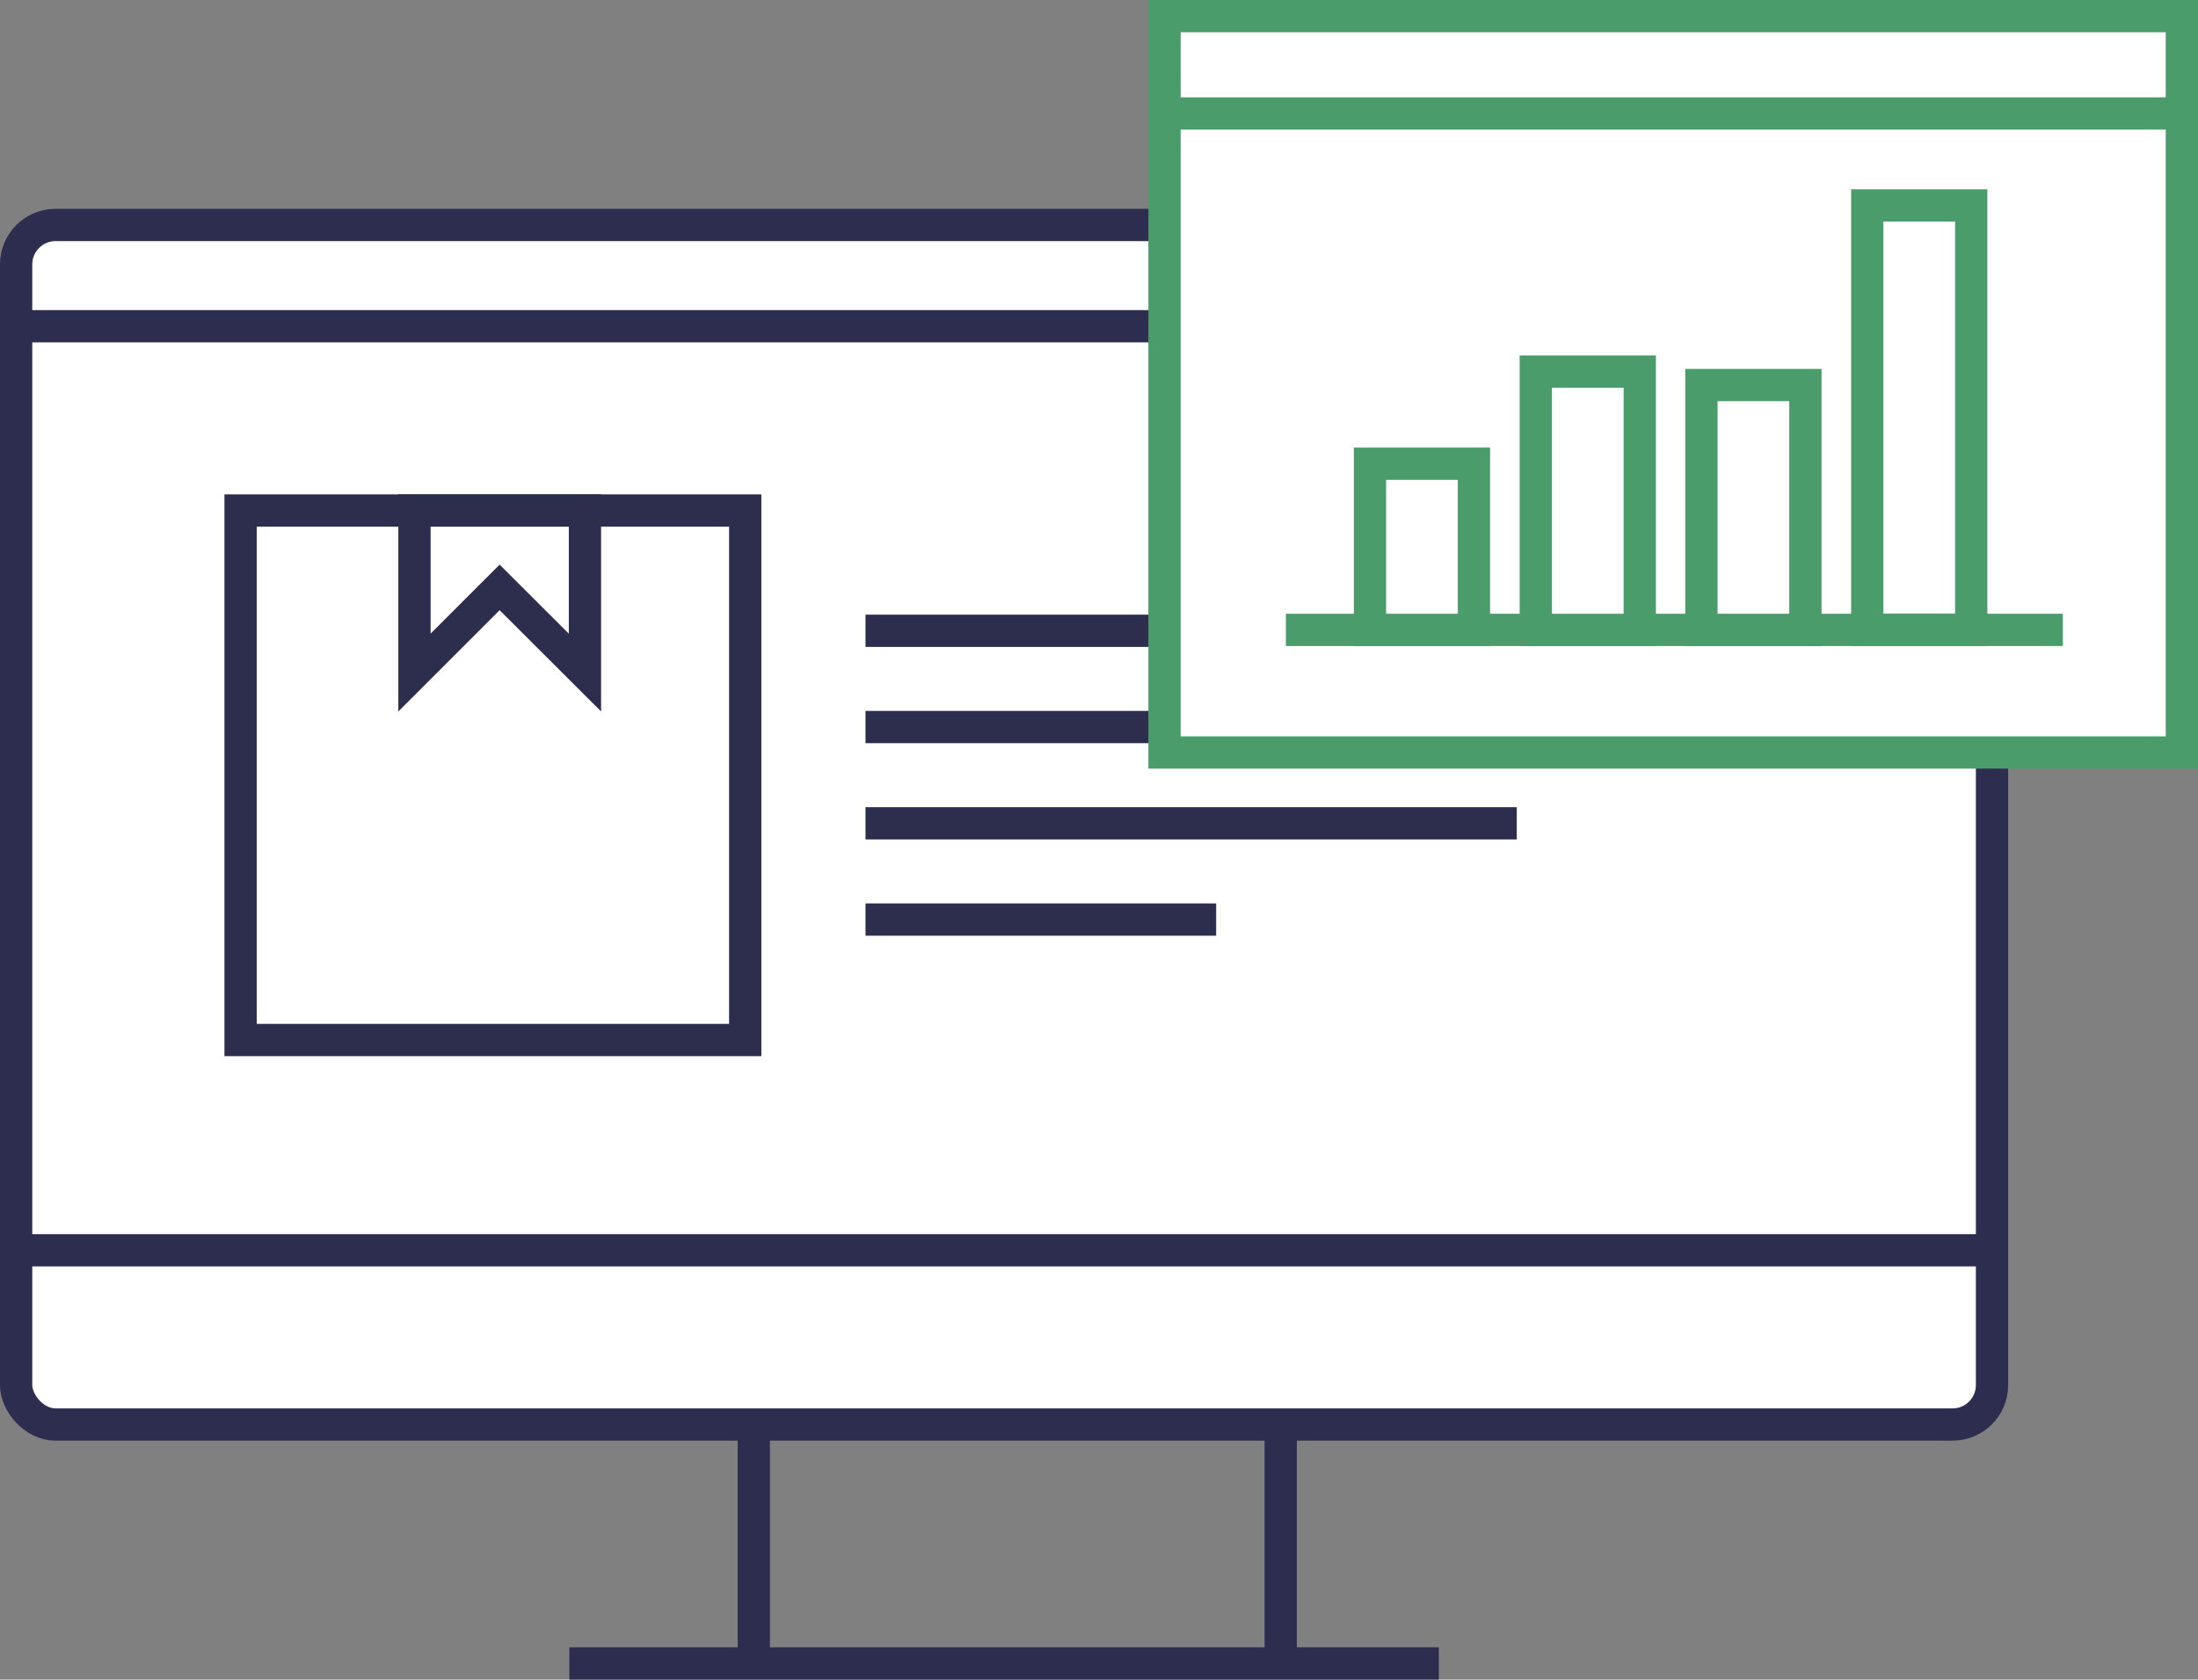 <?xml version="1.0" encoding="UTF-8"?><svg id="_Слой_2" xmlns="http://www.w3.org/2000/svg" viewBox="0 0 122.61 93.7"><rect x="0" y="0" width="122.61" height="93.7" fill="#808080" stroke="none"/><defs><style>.cls-1{stroke:#4a9c6a;}.cls-1,.cls-2{fill:#fff;}.cls-1,.cls-2,.cls-3{stroke-miterlimit:10;stroke-width:1.8px;}.cls-2{stroke:#2d2d4f;}.cls-3{fill:none;stroke:#2d2e4d;}</style></defs><g id="_Слой_1-2"><g><g><g><rect class="cls-2" x=".9" y="12.55" width="110.22" height="66.92" rx="2.2" ry="2.2"/><line class="cls-2" x1="31.76" y1="92.8" x2="80.26" y2="92.8"/><line class="cls-2" x1="42.05" y1="79.46" x2="42.05" y2="93.42"/><line class="cls-2" x1="71.44" y1="79.46" x2="71.44" y2="93.42"/></g><line class="cls-2" x1=".79" y1="18.2" x2="110.9" y2="18.2"/><line class="cls-2" x1=".79" y1="69.75" x2="110.9" y2="69.75"/></g><rect class="cls-3" x="13.42" y="28.48" width="28.15" height="29.54"/><line class="cls-3" x1="48.28" y1="35.19" x2="80.52" y2="35.19"/><line class="cls-3" x1="48.28" y1="40.56" x2="80.52" y2="40.56"/><line class="cls-3" x1="48.28" y1="45.93" x2="84.61" y2="45.93"/><line class="cls-3" x1="48.28" y1="51.3" x2="67.84" y2="51.3"/><polygon class="cls-3" points="27.87 32.77 32.63 37.52 32.63 28.48 23.12 28.48 23.12 37.52 27.87 32.77"/><polygon class="cls-1" points="121.71 .9 64.96 .9 64.96 41.98 71.59 41.98 83.63 41.98 121.71 41.98 121.71 .9"/><line class="cls-1" x1="65.52" y1="6.33" x2="121.15" y2="6.33"/><g><line class="cls-1" x1="71.73" y1="35.14" x2="115.07" y2="35.14"/><rect class="cls-1" x="76.42" y="25.87" width="5.8" height="9.27"/><rect class="cls-1" x="85.67" y="20.73" width="5.8" height="14.41"/><rect class="cls-1" x="94.91" y="21.48" width="5.8" height="13.66"/><rect class="cls-1" x="104.16" y="11.46" width="5.8" height="23.67"/></g></g></g></svg>